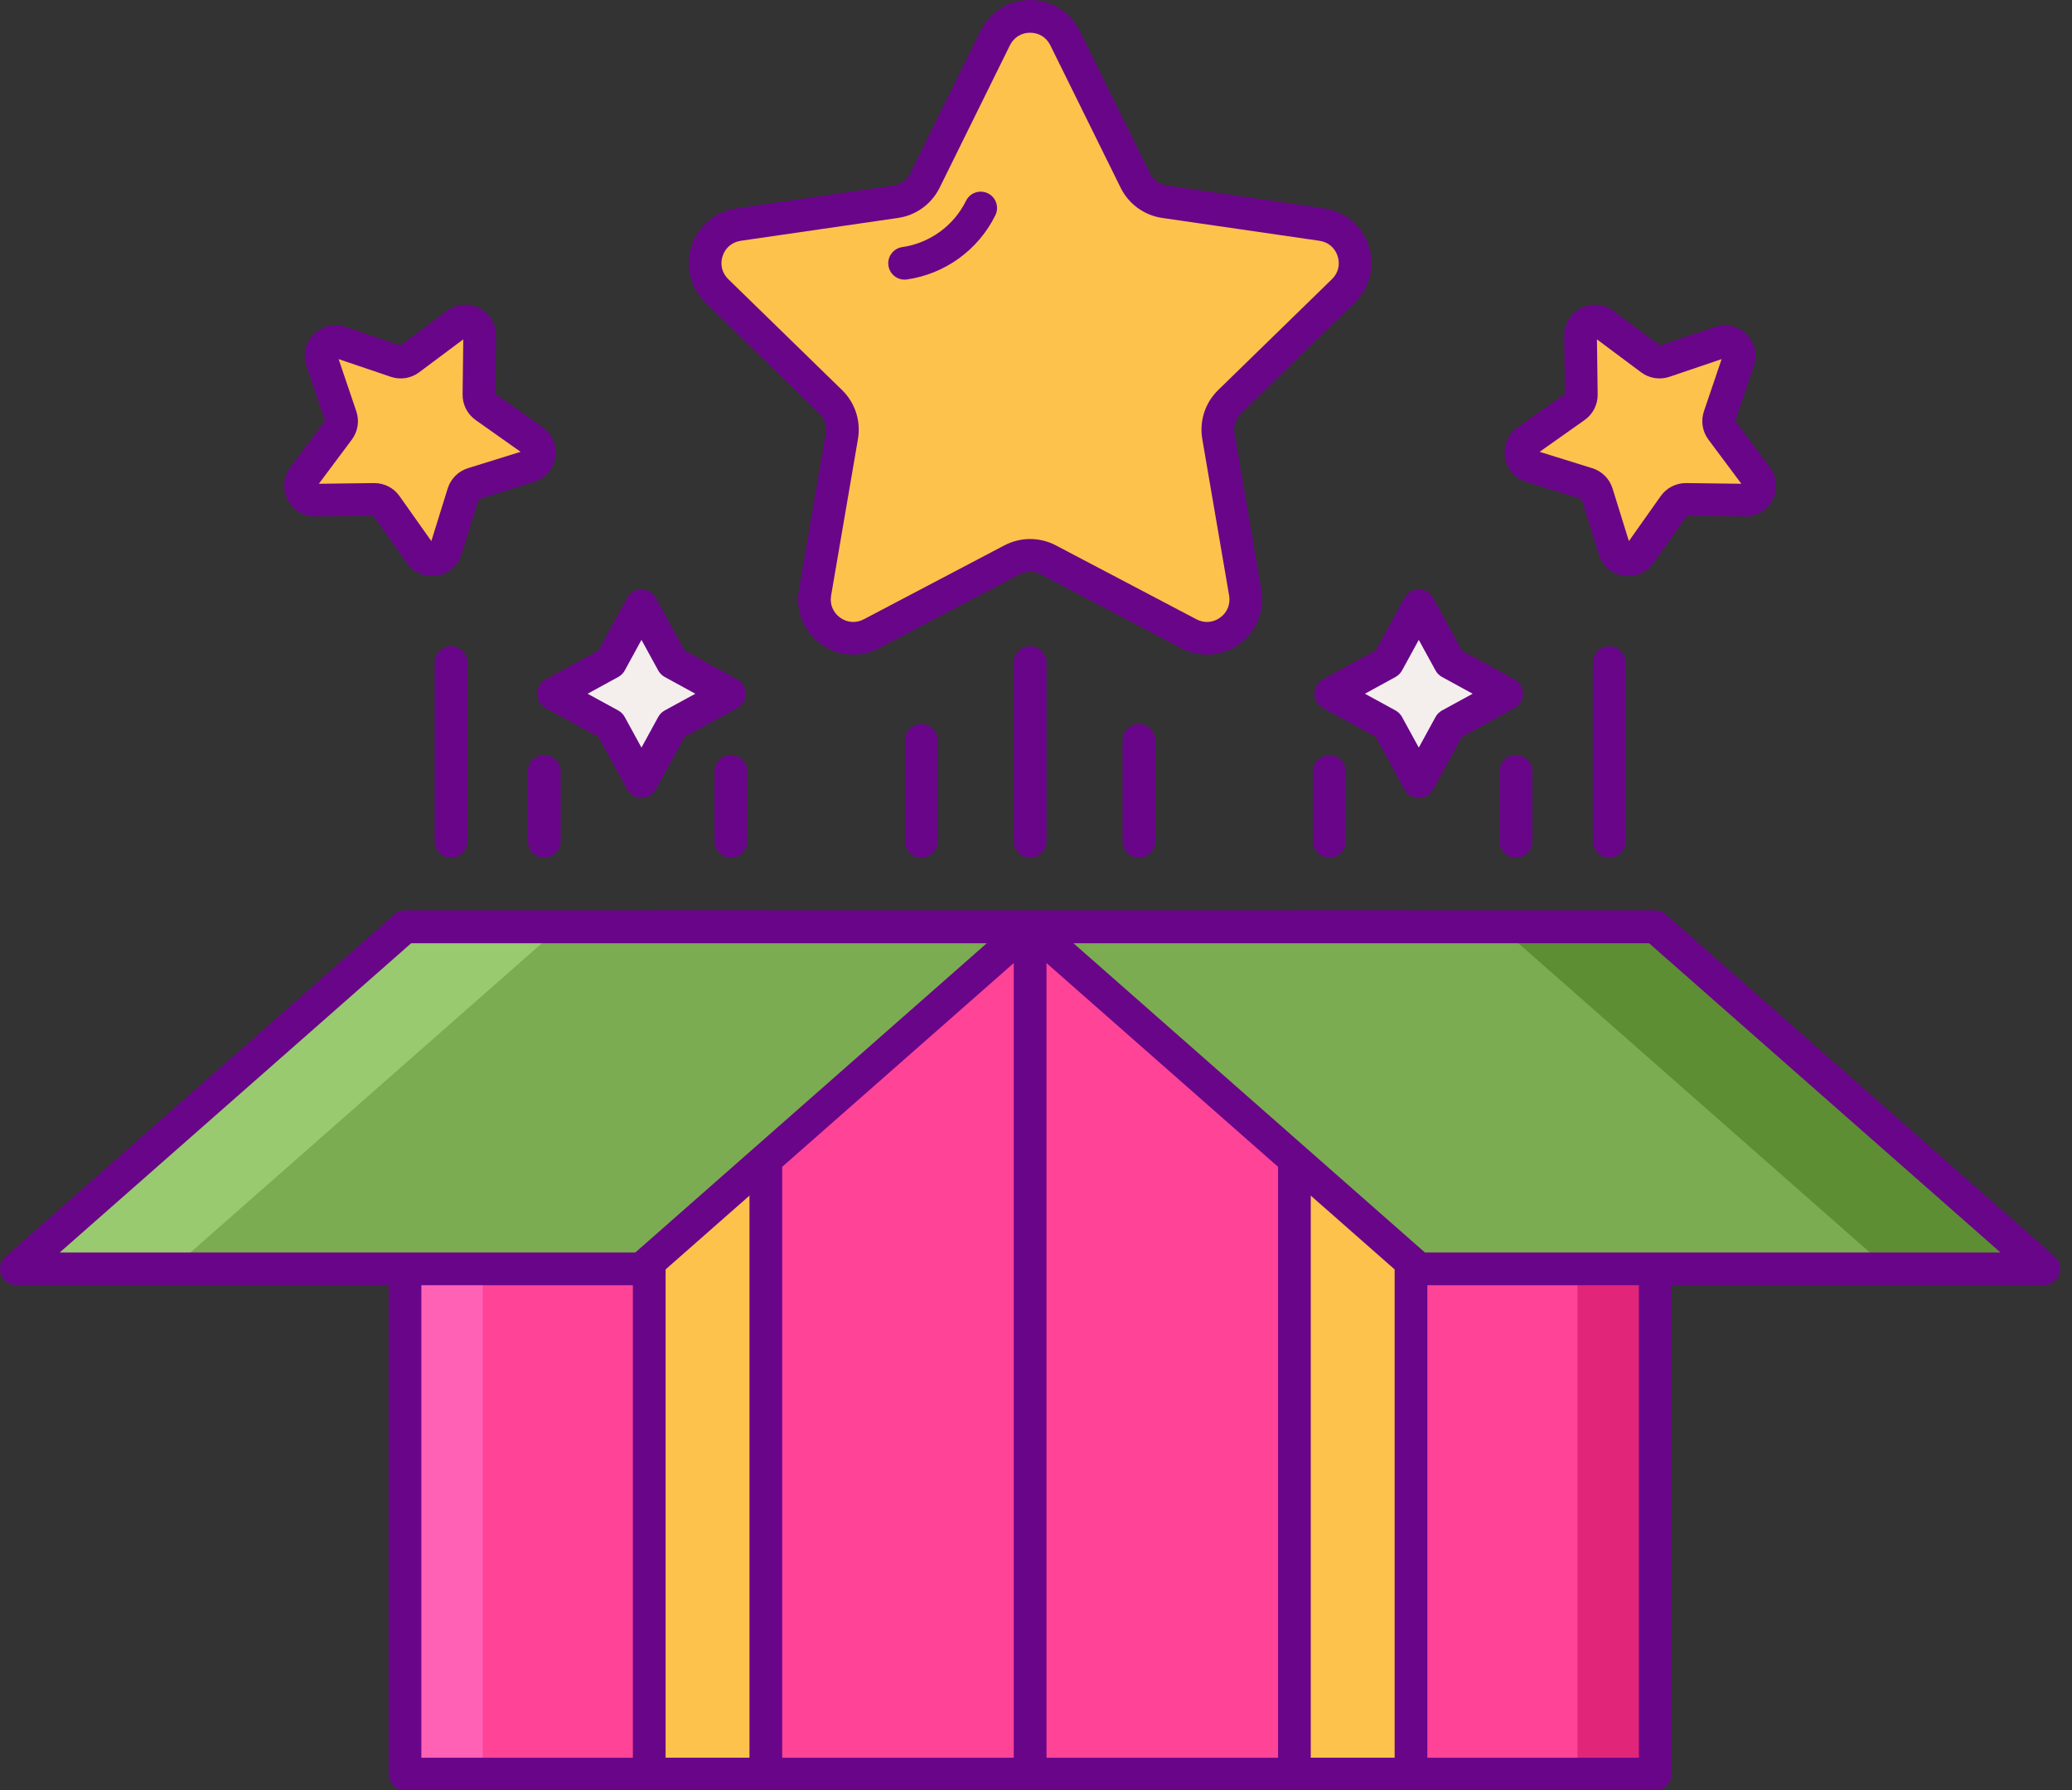 <?xml version="1.0" encoding="UTF-8"?> <svg xmlns="http://www.w3.org/2000/svg" width="81" height="70" viewBox="0 0 81 70" fill="none"><rect x="0" y="0" width="81" height="70" fill="#333333" stroke="none"/> <path d="M64.708 36.239H15.833V69.361H64.708V36.239Z" fill="#FF4397"></path> <path d="M29.939 36.239H25.381V69.361H29.939V36.239Z" fill="#FCC24C"></path> <path d="M55.16 36.239H50.602V69.361H55.16V36.239Z" fill="#FCC24C"></path> <path d="M64.708 36.239H61.669V69.361H64.708V36.239Z" fill="#E12579"></path> <path d="M18.872 36.239H15.833V69.361H18.872V36.239Z" fill="#FF61B5"></path> <path d="M64.708 70H15.833C15.48 70 15.194 69.714 15.194 69.361V36.239C15.194 35.886 15.48 35.6 15.833 35.6H64.708C65.061 35.6 65.347 35.886 65.347 36.239V69.361C65.347 69.714 65.061 70 64.708 70ZM16.472 68.722H64.069V36.878H16.472V68.722Z" fill="#690589"></path> <path d="M40.27 70C39.917 70 39.631 69.714 39.631 69.361V36.542C39.631 36.19 39.917 35.903 40.27 35.903C40.623 35.903 40.91 36.19 40.91 36.542V69.361C40.91 69.714 40.623 70 40.27 70Z" fill="#690589"></path> <path d="M29.939 70H25.381C25.028 70 24.741 69.714 24.741 69.361V36.239C24.741 35.886 25.028 35.6 25.381 35.6H29.939C30.291 35.6 30.578 35.886 30.578 36.239V69.361C30.578 69.714 30.291 70 29.939 70ZM26.02 68.722H29.299V36.878H26.02V68.722Z" fill="#690589"></path> <path d="M55.16 70H50.602C50.249 70 49.963 69.714 49.963 69.361V36.239C49.963 35.886 50.249 35.6 50.602 35.6H55.16C55.513 35.6 55.799 35.886 55.799 36.239V69.361C55.799 69.714 55.513 70 55.16 70ZM51.241 68.722H54.521V36.878H51.241V68.722Z" fill="#690589"></path> <path d="M23.861 28.338L21.639 27.123L23.861 25.907L25.077 23.685L26.292 25.907L28.515 27.123L26.292 28.338L25.077 30.56L23.861 28.338Z" fill="#F4EFED"></path> <path d="M54.248 28.338L52.026 27.123L54.248 25.907L55.464 23.685L56.679 25.907L58.902 27.123L56.679 28.338L55.464 30.56L54.248 28.338Z" fill="#F4EFED"></path> <path d="M39.563 21.888L34.065 24.778C32.95 25.364 31.647 24.418 31.86 23.177L32.91 17.054C32.995 16.561 32.831 16.058 32.474 15.709L28.025 11.373C27.123 10.494 27.621 8.963 28.867 8.781L35.015 7.888C35.51 7.816 35.937 7.506 36.159 7.057L38.908 1.486C39.465 0.357 41.075 0.357 41.633 1.486L44.382 7.057C44.603 7.506 45.031 7.817 45.526 7.888L51.674 8.781C52.92 8.963 53.417 10.494 52.516 11.373L48.067 15.709C47.709 16.058 47.545 16.561 47.63 17.054L48.68 23.177C48.893 24.418 47.591 25.364 46.476 24.778L40.977 21.888C40.535 21.655 40.006 21.655 39.563 21.888Z" fill="#FCC24C"></path> <path d="M18.113 19.287L17.428 21.49C17.289 21.936 16.698 22.03 16.428 21.648L15.096 19.764C14.989 19.613 14.814 19.524 14.628 19.526L12.322 19.555C11.854 19.561 11.582 19.029 11.862 18.654L13.242 16.805C13.353 16.656 13.384 16.462 13.324 16.286L12.583 14.101C12.433 13.658 12.856 13.236 13.299 13.386L15.484 14.127C15.659 14.186 15.853 14.155 16.002 14.044L17.851 12.665C18.226 12.385 18.759 12.656 18.753 13.124L18.724 15.431C18.721 15.617 18.81 15.792 18.962 15.899L20.845 17.231C21.227 17.501 21.134 18.092 20.687 18.23L18.484 18.915C18.307 18.97 18.168 19.109 18.113 19.287Z" fill="#FCC24C"></path> <path d="M62.428 19.287L63.113 21.49C63.252 21.936 63.842 22.03 64.112 21.648L65.444 19.764C65.551 19.613 65.727 19.524 65.912 19.526L68.219 19.555C68.687 19.561 68.958 19.029 68.678 18.654L67.299 16.805C67.188 16.656 67.157 16.462 67.217 16.286L67.957 14.101C68.108 13.658 67.685 13.236 67.242 13.386L65.057 14.127C64.881 14.186 64.687 14.155 64.538 14.044L62.689 12.665C62.315 12.385 61.782 12.656 61.788 13.124L61.817 15.431C61.819 15.617 61.731 15.792 61.579 15.899L59.695 17.231C59.313 17.501 59.407 18.092 59.853 18.23L62.057 18.915C62.234 18.97 62.373 19.109 62.428 19.287Z" fill="#FCC24C"></path> <path d="M25.077 49.609H0.639L15.833 36.239H40.27L25.077 49.609Z" fill="#7BAC51"></path> <path d="M47.185 25.594C46.842 25.594 46.497 25.512 46.178 25.344L40.68 22.454C40.423 22.318 40.117 22.319 39.861 22.454L34.362 25.344C33.63 25.729 32.758 25.667 32.089 25.18C31.419 24.693 31.091 23.884 31.23 23.069L32.28 16.946C32.329 16.66 32.234 16.369 32.027 16.167L27.579 11.831C26.986 11.253 26.777 10.405 27.033 9.618C27.288 8.831 27.956 8.268 28.775 8.149L34.923 7.255C35.209 7.214 35.457 7.034 35.585 6.774L38.334 1.203C38.701 0.461 39.443 0 40.27 0C40.27 0 40.27 0 40.271 0C41.098 0 41.84 0.461 42.206 1.203L44.956 6.774C45.084 7.034 45.332 7.214 45.618 7.255L51.766 8.149C52.585 8.268 53.252 8.831 53.508 9.618C53.764 10.405 53.555 11.253 52.962 11.831L48.514 16.167C48.306 16.369 48.211 16.66 48.26 16.946L49.311 23.069C49.451 23.884 49.121 24.693 48.452 25.18C48.074 25.455 47.63 25.594 47.185 25.594ZM40.27 21.074C40.615 21.074 40.96 21.157 41.275 21.322L46.773 24.213C47.077 24.372 47.423 24.347 47.7 24.146C47.978 23.944 48.108 23.622 48.05 23.285L47 17.162C46.88 16.462 47.112 15.748 47.621 15.251L52.069 10.915C52.315 10.676 52.398 10.339 52.292 10.013C52.187 9.688 51.921 9.464 51.582 9.414L45.434 8.521C44.731 8.419 44.123 7.977 43.809 7.34L41.059 1.769C40.908 1.462 40.613 1.279 40.27 1.279C39.928 1.279 39.633 1.462 39.481 1.77L36.732 7.34C36.417 7.978 35.81 8.419 35.106 8.521L28.959 9.414C28.62 9.464 28.354 9.687 28.248 10.013C28.142 10.339 28.226 10.676 28.471 10.915L32.919 15.251C33.428 15.747 33.66 16.461 33.54 17.162L32.49 23.285C32.432 23.623 32.563 23.944 32.84 24.146C33.117 24.347 33.464 24.372 33.767 24.213L39.265 21.322C39.58 21.157 39.925 21.074 40.27 21.074ZM39.563 21.888H39.566H39.563Z" fill="#690589"></path> <path d="M35.363 10.933C35.05 10.933 34.778 10.704 34.731 10.386C34.68 10.036 34.922 9.712 35.272 9.661C36.35 9.504 37.283 8.827 37.765 7.85C37.921 7.533 38.304 7.404 38.621 7.559C38.938 7.716 39.067 8.099 38.911 8.416C38.243 9.77 36.951 10.709 35.455 10.926C35.425 10.931 35.394 10.933 35.363 10.933Z" fill="#690589"></path> <path d="M16.886 22.526C16.499 22.526 16.135 22.341 15.906 22.017L14.597 20.166L12.33 20.195C12.325 20.195 12.319 20.195 12.314 20.195C11.859 20.195 11.45 19.944 11.242 19.538C11.033 19.127 11.074 18.641 11.35 18.271L12.706 16.454L11.978 14.306C11.83 13.87 11.941 13.395 12.267 13.069C12.593 12.743 13.067 12.632 13.504 12.78L15.652 13.508L17.469 12.152C17.839 11.877 18.324 11.835 18.735 12.044C19.146 12.254 19.398 12.671 19.392 13.132L19.363 15.4L21.214 16.709C21.591 16.976 21.78 17.424 21.708 17.88C21.636 18.335 21.317 18.704 20.876 18.841L18.711 19.514L18.038 21.679C17.901 22.12 17.533 22.438 17.077 22.511C17.013 22.521 16.949 22.526 16.886 22.526ZM14.636 18.887C15.026 18.887 15.392 19.076 15.618 19.396L16.862 21.155L17.502 19.097C17.62 18.719 17.916 18.423 18.294 18.305L20.352 17.665L18.592 16.421C18.269 16.191 18.079 15.818 18.084 15.422L18.111 13.268L16.384 14.557C16.067 14.794 15.654 14.86 15.278 14.732L13.237 14.04L13.929 16.081C14.057 16.456 13.991 16.87 13.754 17.187L12.465 18.914L14.62 18.887C14.626 18.887 14.631 18.887 14.636 18.887ZM18.113 19.287H18.116H18.113Z" fill="#690589"></path> <path d="M63.655 22.526C63.592 22.526 63.528 22.521 63.463 22.511C63.007 22.439 62.639 22.12 62.502 21.679L61.829 19.514L59.664 18.841C59.223 18.704 58.905 18.336 58.832 17.88C58.76 17.424 58.949 16.976 59.326 16.709L61.178 15.4L61.148 13.132C61.142 12.671 61.395 12.254 61.806 12.045C62.217 11.836 62.703 11.877 63.072 12.152L64.889 13.509L67.037 12.781C67.474 12.632 67.948 12.743 68.274 13.069C68.6 13.396 68.711 13.87 68.563 14.306L67.835 16.454L69.191 18.271C69.467 18.641 69.508 19.127 69.299 19.538C69.092 19.944 68.682 20.195 68.227 20.195C68.222 20.195 68.217 20.195 68.211 20.195L65.944 20.166L64.635 22.017C64.405 22.341 64.042 22.526 63.655 22.526ZM63.038 19.097L63.678 21.155L64.922 19.396C65.148 19.076 65.515 18.887 65.905 18.887C65.91 18.887 65.915 18.887 65.921 18.887L68.075 18.914L66.787 17.187C66.55 16.87 66.484 16.456 66.611 16.081L67.303 14.04L65.263 14.732C64.887 14.859 64.473 14.794 64.156 14.557L62.429 13.268L62.457 15.423C62.462 15.819 62.271 16.192 61.948 16.421L60.188 17.665L62.246 18.305C62.625 18.423 62.921 18.719 63.038 19.097Z" fill="#690589"></path> <path d="M25.077 31.2C24.843 31.2 24.628 31.072 24.516 30.867L23.39 28.809L21.332 27.684C21.127 27.571 21 27.357 21 27.123C21 26.889 21.127 26.674 21.332 26.562L23.39 25.436L24.516 23.378C24.628 23.173 24.843 23.046 25.077 23.046C25.31 23.046 25.525 23.173 25.637 23.378L26.763 25.436L28.821 26.562C29.026 26.674 29.154 26.889 29.154 27.123C29.154 27.357 29.026 27.571 28.821 27.684L26.763 28.809L25.637 30.867C25.525 31.072 25.31 31.2 25.077 31.2ZM22.971 27.123L24.168 27.777C24.275 27.836 24.363 27.925 24.422 28.032L25.077 29.229L25.731 28.032C25.79 27.925 25.878 27.836 25.985 27.777L27.183 27.123L25.986 26.468C25.878 26.409 25.79 26.321 25.732 26.214L25.077 25.017L24.423 26.214C24.364 26.321 24.276 26.409 24.169 26.468L22.971 27.123Z" fill="#690589"></path> <path d="M55.464 31.2C55.23 31.2 55.015 31.072 54.903 30.867L53.778 28.809L51.719 27.684C51.514 27.571 51.387 27.357 51.387 27.123C51.387 26.889 51.514 26.674 51.719 26.562L53.778 25.436L54.903 23.378C55.015 23.173 55.23 23.046 55.464 23.046C55.698 23.046 55.913 23.173 56.025 23.378L57.15 25.436L59.208 26.562C59.413 26.674 59.541 26.889 59.541 27.123C59.541 27.356 59.413 27.571 59.208 27.684L57.15 28.809L56.025 30.867C55.912 31.072 55.698 31.2 55.464 31.2ZM53.358 27.123L54.555 27.777C54.662 27.836 54.75 27.925 54.809 28.032L55.464 29.229L56.119 28.032C56.177 27.925 56.266 27.836 56.373 27.777L57.57 27.123L56.373 26.468C56.266 26.409 56.177 26.321 56.119 26.214L55.464 25.017L54.809 26.214C54.75 26.321 54.662 26.409 54.555 26.468L53.358 27.123Z" fill="#690589"></path> <path d="M44.525 33.535C44.172 33.535 43.885 33.249 43.885 32.896V28.946C43.885 28.593 44.172 28.307 44.525 28.307C44.877 28.307 45.164 28.593 45.164 28.946V32.896C45.164 33.249 44.877 33.535 44.525 33.535Z" fill="#690589"></path> <path d="M40.27 33.535C39.917 33.535 39.631 33.249 39.631 32.896V25.907C39.631 25.554 39.917 25.268 40.27 25.268C40.623 25.268 40.91 25.554 40.91 25.907V32.896C40.91 33.249 40.623 33.535 40.27 33.535Z" fill="#690589"></path> <path d="M36.016 33.535C35.663 33.535 35.377 33.249 35.377 32.896V28.946C35.377 28.593 35.663 28.307 36.016 28.307C36.369 28.307 36.655 28.593 36.655 28.946V32.896C36.655 33.249 36.369 33.535 36.016 33.535Z" fill="#690589"></path> <path d="M17.632 33.535C17.279 33.535 16.993 33.249 16.993 32.896V25.907C16.993 25.554 17.279 25.268 17.632 25.268C17.985 25.268 18.271 25.554 18.271 25.907V32.896C18.271 33.249 17.985 33.535 17.632 33.535Z" fill="#690589"></path> <path d="M21.278 33.535C20.925 33.535 20.639 33.249 20.639 32.896V30.161C20.639 29.808 20.925 29.522 21.278 29.522C21.631 29.522 21.918 29.808 21.918 30.161V32.896C21.918 33.249 21.631 33.535 21.278 33.535Z" fill="#690589"></path> <path d="M28.572 33.535C28.219 33.535 27.932 33.249 27.932 32.896V30.161C27.932 29.808 28.219 29.522 28.572 29.522C28.924 29.522 29.211 29.808 29.211 30.161V32.896C29.211 33.249 28.924 33.535 28.572 33.535Z" fill="#690589"></path> <path d="M62.909 33.535C62.556 33.535 62.269 33.249 62.269 32.896V25.907C62.269 25.554 62.556 25.268 62.909 25.268C63.261 25.268 63.548 25.554 63.548 25.907V32.896C63.548 33.249 63.262 33.535 62.909 33.535Z" fill="#690589"></path> <path d="M59.262 33.535C58.909 33.535 58.623 33.249 58.623 32.896V30.161C58.623 29.808 58.909 29.522 59.262 29.522C59.615 29.522 59.901 29.808 59.901 30.161V32.896C59.901 33.249 59.615 33.535 59.262 33.535Z" fill="#690589"></path> <path d="M51.969 33.535C51.616 33.535 51.33 33.249 51.33 32.896V30.161C51.33 29.808 51.616 29.522 51.969 29.522C52.322 29.522 52.608 29.808 52.608 30.161V32.896C52.608 33.249 52.322 33.535 51.969 33.535Z" fill="#690589"></path> <path d="M79.901 49.609H55.464L40.27 36.239H64.708L79.901 49.609Z" fill="#7BAC51"></path> <path d="M64.708 36.239H58.63L73.824 49.609H79.901L64.708 36.239Z" fill="#5D8E33"></path> <path d="M15.833 36.239H21.91L6.717 49.609H0.639L15.833 36.239Z" fill="#99CA6F"></path> <path d="M79.901 50.248H55.464C55.308 50.248 55.158 50.191 55.041 50.089L39.848 36.718C39.648 36.543 39.578 36.262 39.672 36.013C39.766 35.764 40.004 35.6 40.27 35.6H64.708C64.863 35.6 65.013 35.657 65.13 35.759L80.324 49.13C80.523 49.305 80.593 49.586 80.499 49.835C80.405 50.084 80.167 50.248 79.901 50.248ZM55.705 48.97H78.207L64.467 36.878H41.964L55.705 48.97Z" fill="#690589"></path> <path d="M25.077 50.248H0.639C0.373 50.248 0.135 50.084 0.041 49.835C-0.053 49.586 0.017 49.305 0.217 49.13L15.411 35.759C15.527 35.657 15.678 35.6 15.833 35.6H40.27C40.536 35.6 40.774 35.764 40.868 36.013C40.962 36.262 40.892 36.543 40.693 36.718L25.499 50.089C25.382 50.191 25.232 50.248 25.077 50.248ZM2.333 48.97H24.835L38.576 36.878H16.074L2.333 48.97Z" fill="#690589"></path> </svg> 